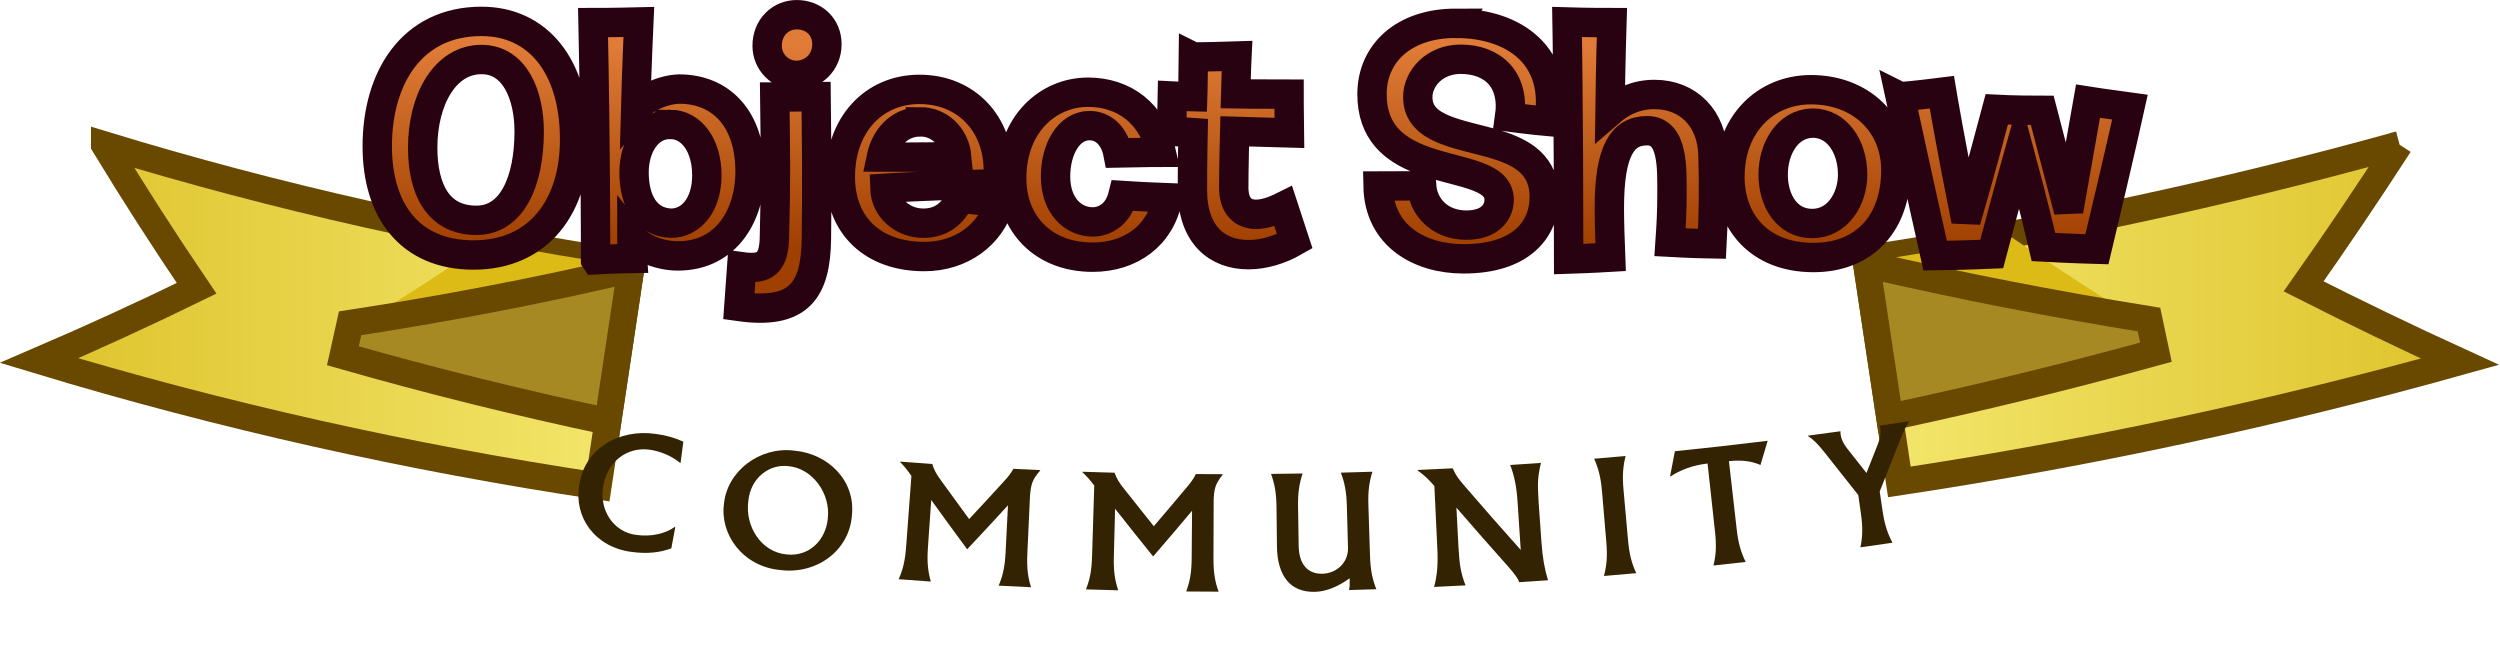 <?xml version="1.0" encoding="UTF-8" standalone="no"?>
<!-- Created with Inkscape (http://www.inkscape.org/) -->

<svg
   width="132.292mm"
   height="34.831mm"
   viewBox="0 0 132.292 34.831"
   version="1.1"
   id="svg1"
   inkscape:version="1.3.2 (091e20e, 2023-11-25)"
   sodipodi:docname="OSC Wiki 2024 logo.svg"
   xmlns:inkscape="http://www.inkscape.org/namespaces/inkscape"
   xmlns:sodipodi="http://sodipodi.sourceforge.net/DTD/sodipodi-0.dtd"
   xmlns:xlink="http://www.w3.org/1999/xlink"
   xmlns="http://www.w3.org/2000/svg"
   xmlns:svg="http://www.w3.org/2000/svg">
  <sodipodi:namedview
     id="namedview1"
     pagecolor="#ffffff"
     bordercolor="#999999"
     borderopacity="1"
     inkscape:showpageshadow="0"
     inkscape:pageopacity="0"
     inkscape:pagecheckerboard="0"
     inkscape:deskcolor="#d1d1d1"
     inkscape:document-units="mm"
     inkscape:zoom="0.4204826"
     inkscape:cx="225.93087"
     inkscape:cy="-328.19431"
     inkscape:window-width="1472"
     inkscape:window-height="464"
     inkscape:window-x="0"
     inkscape:window-y="37"
     inkscape:window-maximized="0"
     inkscape:current-layer="layer1" />
  <defs
     id="defs1">
    <inkscape:path-effect
       effect="bend_path"
       id="path-effect5372-4"
       is_visible="true"
       lpeversion="1"
       bendpath="m 53.461,259.815 c 59.409,17.99 118.027,16.215 176.067,0"
       prop_scale="1"
       scale_y_rel="false"
       vertical="false"
       hide_knot="false"
       bendpath-nodetypes="cc" />
    <linearGradient
       inkscape:collect="always"
       xlink:href="#linearGradient6224"
       id="linearGradient12"
       gradientUnits="userSpaceOnUse"
       gradientTransform="translate(-21.213,-8.358)"
       x1="74.525"
       y1="170.714"
       x2="175.741"
       y2="170.714" />
    <linearGradient
       inkscape:collect="always"
       id="linearGradient6224">
      <stop
         style="stop-color:#dec32c;stop-opacity:1"
         offset="0"
         id="stop6220" />
      <stop
         style="stop-color:#f7ed78;stop-opacity:1"
         offset="0.5"
         id="stop6322" />
      <stop
         style="stop-color:#dec32c;stop-opacity:1"
         offset="1"
         id="stop6222" />
    </linearGradient>
    <linearGradient
       inkscape:collect="always"
       xlink:href="#linearGradient6224"
       id="linearGradient14"
       gradientUnits="userSpaceOnUse"
       gradientTransform="matrix(1.338,0,0,0.983,-25.912,96.323)"
       x1="74.525"
       y1="170.714"
       x2="175.741"
       y2="170.714" />
    <linearGradient
       inkscape:collect="always"
       xlink:href="#linearGradient9210"
       id="linearGradient15"
       gradientUnits="userSpaceOnUse"
       gradientTransform="translate(11.07,93.336)"
       x1="82.192"
       y1="170.714"
       x2="168.074"
       y2="170.714" />
    <linearGradient
       inkscape:collect="always"
       id="linearGradient9210">
      <stop
         style="stop-color:#6b5200;stop-opacity:1"
         offset="0"
         id="stop9204" />
      <stop
         style="stop-color:#876800;stop-opacity:1"
         offset="0.5"
         id="stop9206" />
      <stop
         style="stop-color:#6b5200;stop-opacity:1"
         offset="1"
         id="stop9208" />
    </linearGradient>
    <linearGradient
       inkscape:collect="always"
       xlink:href="#linearGradient51360"
       id="linearGradient16"
       gradientUnits="userSpaceOnUse"
       gradientTransform="matrix(0.784,0,0,0.784,21.452,168.849)"
       x1="127.57"
       y1="133.225"
       x2="127.57"
       y2="147.081" />
    <linearGradient
       inkscape:collect="always"
       id="linearGradient51360">
      <stop
         style="stop-color:#e07c37;stop-opacity:1"
         offset="0"
         id="stop51356" />
      <stop
         style="stop-color:#9f3f00;stop-opacity:1"
         offset="1"
         id="stop51358" />
    </linearGradient>
    <linearGradient
       inkscape:collect="always"
       xlink:href="#linearGradient6224"
       id="linearGradient1"
       gradientUnits="userSpaceOnUse"
       gradientTransform="translate(-21.213,-8.358)"
       x1="74.525"
       y1="170.714"
       x2="175.741"
       y2="170.714" />
  </defs>
  <g
     inkscape:label="Layer 1"
     inkscape:groupmode="layer"
     id="layer1">
    <g
       id="g2537-5"
       inkscape:export-filename="./logo-oscwiki-3.png"
       inkscape:export-xdpi="96"
       inkscape:export-ydpi="96"
       transform="translate(-51.247,-270.957)">
      <g
         id="g82628-6"
         transform="matrix(0.718,0,0,0.718,15.875,100.614)"
         inkscape:path-effect="#path-effect5372-4">
        <g
           id="g18116-4-6-3"
           transform="matrix(-1,0,0,1,283.502,93.369)">
          <path
             id="rect2722-3-4-3-4"
             style="fill:url(#linearGradient1);fill-rule:evenodd;stroke:#694900;stroke-width:1.984;stroke-linecap:butt;stroke-miterlimit:4;stroke-dasharray:none;stroke-opacity:1;paint-order:stroke fill markers;stop-color:#000000"
             d="m 57.403,154.533 c 12.919,3.594 26.069,6.415 39.33,8.417 l -2.48,16.444 c -13.942,-2.102 -27.753,-5.071 -41.315,-8.859 3.903,-1.785 7.744,-3.637 11.521,-5.552 -2.439,-3.461 -4.791,-6.946 -7.055,-10.45 z"
             sodipodi:nodetypes="cccccc"
             inkscape:original-d="M 53.973104,154.04927 H 95.12932 v 16.61342 H 53.973104 l 9.584667,-8.30671 z" />
          <path
             id="path14882-5-4-0"
             style="fill:#dcbb16;fill-opacity:1;stroke:none;stroke-width:1px;stroke-linecap:butt;stroke-linejoin:miter;stroke-opacity:1"
             d="m 324.441,608.949 c -12.399,8.418 -25.043,16.651 -37.921,24.689 26.838,-5.073 53.223,-11.009 79.081,-17.763 -13.755,-2.077 -27.478,-4.387 -41.16,-6.926 z"
             transform="scale(0.265)"
             inkscape:original-d="m 316.85352,582.23438 -32.6836,31.58593 75.37305,-31.58593 z" />
          <path
             style="fill:#a68923;fill-opacity:1;stroke:#694900;stroke-width:1.984;stroke-linecap:butt;stroke-linejoin:miter;stroke-miterlimit:4;stroke-dasharray:none;stroke-opacity:1;paint-order:stroke fill markers"
             d="m 96.671,163.36 c -6.818,1.575 -13.763,2.935 -20.815,4.069 l -0.511,2.405 c 6.481,1.788 13.028,3.387 19.628,4.79 z"
             id="path10144-9-0-6"
             sodipodi:nodetypes="ccccc"
             inkscape:original-d="m 95.129322,154.46344 -19.942928,7.71752 v 2.45622 l 19.942928,1.20604 z" />
        </g>
        <g
           id="g18116-6-04"
           transform="translate(-0.512,93.369)">
          <path
             id="rect2722-3-0-0"
             style="fill:url(#linearGradient12);fill-rule:evenodd;stroke:#694900;stroke-width:1.984;stroke-linecap:butt;stroke-miterlimit:4;stroke-dasharray:none;stroke-opacity:1;paint-order:stroke fill markers;stop-color:#000000"
             d="m 57.473,154.553 c 12.712,3.879 25.703,6.784 38.854,8.761 l -2.465,16.389 c -13.917,-2.093 -27.694,-5.161 -41.21,-9.251 3.951,-1.697 7.823,-3.475 11.615,-5.327 -2.372,-3.493 -4.637,-7.018 -6.794,-10.571 z"
             sodipodi:nodetypes="cccccc"
             inkscape:original-d="M 53.973104,154.04927 H 95.12932 v 16.61342 H 53.973104 l 9.584667,-8.30671 z" />
          <path
             id="path14882-4-5"
             style="fill:#dcbb16;fill-opacity:1;stroke:none;stroke-width:1px;stroke-linecap:butt;stroke-linejoin:miter;stroke-opacity:1"
             d="m 323.295,610.303 c -12.332,8.342 -24.941,16.47 -37.83,24.371 26.749,-4.822 52.96,-10.657 78.606,-17.423 -13.641,-2.051 -27.236,-4.366 -40.777,-6.949 z"
             transform="scale(0.265)"
             inkscape:original-d="m 316.85352,582.23438 -32.6836,31.58593 75.37305,-31.58593 z" />
          <path
             style="fill:#a68923;fill-opacity:1;stroke:#694900;stroke-width:1.984;stroke-linecap:butt;stroke-linejoin:miter;stroke-miterlimit:4;stroke-dasharray:none;stroke-opacity:1;paint-order:stroke fill markers"
             d="m 96.266,163.723 c -6.763,1.578 -13.662,2.912 -20.688,3.981 l -0.531,2.393 c 6.439,1.841 12.954,3.457 19.531,4.851 z"
             id="path10144-0-6"
             sodipodi:nodetypes="ccccc"
             inkscape:original-d="m 95.129322,154.46344 -19.942928,7.71752 v 2.45622 l 19.942928,1.20604 z" />
        </g>
        <path
           style="fill:url(#linearGradient14);fill-opacity:1;fill-rule:evenodd;stroke:#694900;stroke-width:1.984;stroke-linecap:round;stroke-linejoin:miter;stroke-miterlimit:4;stroke-dasharray:none;stroke-opacity:1;paint-order:stroke fill markers;stop-color:#000000"
           id="rect2722-6-8"
           width="133.64"
           height="16.323"
           x="74.675"
           y="255.889"
           sodipodi:type="rect"
           d="m 74.993,261.403 c 43.408,9.643 89.008,9.012 132.724,-0.274 l 3.396,15.981 c -45.829,9.75 -93.737,10.356 -139.649,0.196 z" />
        <g
           aria-label="COMMUNITY"
           id="text2178-5-5"
           style="font-weight:bold;font-size:10.583px;line-height:1;font-family:'Albertus Nova';-inkscape-font-specification:'Albertus Nova Bold';letter-spacing:2.646px;fill:url(#linearGradient15);stroke-width:0.265">
          <path
             d="m 91.953,273.021 c -0.401,2.372 1.185,4.56 3.855,4.901 1.102,0.154 2.082,0.062 2.934,-0.264 0.098,-0.523 0.195,-1.046 0.293,-1.57 -0.01,-0.005 -0.021,-0.01 -0.031,-0.015 -0.695,0.506 -1.745,0.75 -2.843,0.597 -1.656,-0.199 -2.737,-1.803 -2.444,-3.542 0.273,-1.827 1.736,-2.973 3.428,-2.738 0.818,0.114 1.658,0.482 2.245,0.974 0.011,-0.002 0.022,-0.004 0.033,-0.006 l 0.204,-1.56 c -0.664,-0.3 -1.244,-0.463 -1.997,-0.567 -2.73,-0.408 -5.309,1.068 -5.676,3.789 -1.2e-5,10e-6 -2.4e-5,2e-5 -3.6e-5,3e-5 z"
             id="path82694-37"
             style="fill:#332302;fill-opacity:1"
             inkscape:original-d="m 93.263284,264.1928 c -0.03175,2.41299 1.809744,4.32857 4.381486,4.29682 1.068913,0 1.98966,-0.22225 2.76224,-0.65616 l 0.0847,-1.59808 -0.0318,-0.0106 c -0.60325,0.59266 -1.576914,0.97366 -2.645827,0.97366 -1.608662,0.0317 -2.868074,-1.397 -2.836325,-3.16441 0,-1.85207 1.259413,-3.20674 2.942158,-3.20674 0.814914,0 1.682744,0.254 2.317744,0.66675 l 0.0318,-0.0106 v -1.57691 c -0.687916,-0.21167 -1.280581,-0.29634 -2.031995,-0.29634 -2.730492,-0.0317 -5.027068,1.83091 -4.974151,4.58257 z" />
          <path
             d="m 112.052,275.214 c 0.267,-2.542 -1.739,-4.539 -4.276,-4.759 -2.54,-0.305 -4.923,1.524 -5.154,3.921 -0.31,2.236 1.373,4.648 4.199,4.887 2.669,0.319 5.059,-1.467 5.231,-4.05 z m -7.639,-1.023 c 0.162,-1.724 1.544,-2.757 2.942,-2.59 1.767,0.142 3.137,1.998 2.918,3.865 -0.15,1.608 -1.392,2.81 -3.002,2.645 -1.913,-0.154 -3.099,-2.077 -2.858,-3.92 z"
             id="path82696-6"
             style="fill:#332302;fill-opacity:1"
             inkscape:original-d="m 112.97187,263.94939 c 0.0423,-2.56116 -2.10607,-4.38149 -4.6249,-4.33916 -2.52941,-0.0423 -4.65665,2.06375 -4.60373,4.47674 -0.0423,2.26483 1.85207,4.45557 4.5614,4.40265 2.58232,0.0423 4.72015,-1.94733 4.66723,-4.54023 z m -7.51414,-0.254 c -0.0318,-1.73566 1.2065,-2.92099 2.59291,-2.89983 1.74624,-0.0423 3.25965,1.68275 3.21732,3.56658 0,1.61924 -1.09008,2.93157 -2.64582,2.93157 -1.8415,0.0423 -3.19616,-1.73566 -3.16441,-3.59832 z" />
          <path
             d="m 125.17,273.921 c 0.022,-0.475 0.082,-0.843 0.18,-1.113 0.098,-0.271 0.295,-0.568 0.576,-0.884 l 0.001,-0.032 c -0.66,-0.029 -1.32,-0.06 -1.979,-0.093 -0.131,0.258 -0.35,0.554 -0.658,0.887 -0.86,0.943 -1.726,1.882 -2.601,2.817 -0.676,-0.919 -1.346,-1.84 -2.01,-2.764 -0.434,-0.579 -0.576,-0.877 -0.707,-1.298 -0.787,-0.055 -1.574,-0.113 -2.36,-0.173 l -0.002,0.032 c 0.318,0.332 0.594,0.67 0.826,1.027 l -0.384,5.162 c -0.078,1.053 -0.226,1.71 -0.557,2.447 0.79,0.06 1.581,0.117 2.372,0.171 -0.222,-0.788 -0.285,-1.46 -0.213,-2.503 l 0.243,-3.509 c 0.872,1.215 1.755,2.426 2.649,3.633 1.013,-1.075 2.015,-2.155 3.008,-3.24 l -0.176,3.461 c -0.054,1.066 -0.197,1.715 -0.511,2.46 0.795,0.042 1.591,0.081 2.386,0.117 -0.241,-0.772 -0.32,-1.432 -0.271,-2.498 z"
             id="path82698-86"
             style="fill:#332302;fill-opacity:1"
             inkscape:original-d="m 125.69433,261.77981 c 0,-0.47625 0.0423,-0.84666 0.127,-1.12183 0.0847,-0.27517 0.26458,-0.58208 0.52916,-0.91016 v -0.0317 h -1.95791 c -0.11641,0.26458 -0.3175,0.57149 -0.60325,0.92074 l -2.39182,2.96333 -2.13783,-2.63524 c -0.46566,-0.55034 -0.62441,-0.83608 -0.78316,-1.24883 h -2.33891 v 0.0317 c 0.33866,0.30691 0.635,0.62441 0.889,0.96308 v 5.18581 c 0,1.05833 -0.0953,1.72508 -0.35984,2.48708 h 2.286 c -0.26459,-0.77258 -0.37042,-1.43933 -0.37042,-2.48708 v -3.52424 l 2.80457,3.46074 2.75166,-3.40782 v 3.47132 c 0,1.06892 -0.10583,1.72508 -0.37041,2.48708 h 2.29657 c -0.26458,-0.762 -0.37041,-1.41816 -0.37041,-2.48708 z" />
          <path
             d="m 138.71,274.253 c 0.001,-0.476 0.046,-0.846 0.133,-1.12 0.087,-0.275 0.27,-0.581 0.538,-0.908 l 3e-5,-0.032 c -0.661,-6.7e-4 -1.322,-0.003 -1.983,-0.008 -0.12,0.263 -0.326,0.569 -0.619,0.915 -0.819,0.979 -1.645,1.955 -2.479,2.928 -0.716,-0.89 -1.425,-1.782 -2.128,-2.676 -0.459,-0.56 -0.614,-0.852 -0.763,-1.267 -0.789,-0.021 -1.578,-0.044 -2.367,-0.071 l -0.001,0.032 c 0.332,0.318 0.622,0.644 0.87,0.99 l -0.16,5.177 c -0.033,1.056 -0.151,1.719 -0.451,2.471 0.792,0.026 1.585,0.049 2.377,0.068 -0.256,-0.778 -0.348,-1.447 -0.321,-2.493 l 0.091,-3.519 c 0.924,1.177 1.859,2.349 2.805,3.518 0.966,-1.118 1.922,-2.241 2.868,-3.368 l -0.028,3.468 c -0.009,1.068 -0.123,1.723 -0.405,2.481 0.796,0.008 1.593,0.013 2.389,0.014 -0.274,-0.762 -0.381,-1.418 -0.378,-2.486 0.004,-1.371 0.009,-2.742 0.013,-4.113 z"
             id="path82700-7"
             style="fill:#332302;fill-opacity:1"
             inkscape:original-d="m 138.98547,261.77981 c 0,-0.47625 0.0423,-0.84666 0.127,-1.12183 0.0847,-0.27517 0.26458,-0.58208 0.52916,-0.91016 v -0.0317 h -1.95791 c -0.11641,0.26458 -0.3175,0.57149 -0.60324,0.92074 l -2.39183,2.96333 -2.13783,-2.63524 c -0.46566,-0.55034 -0.62441,-0.83608 -0.78316,-1.24883 h -2.33891 v 0.0317 c 0.33867,0.30691 0.635,0.62441 0.889,0.96308 v 5.18581 c 0,1.05833 -0.0952,1.72508 -0.35984,2.48708 h 2.286 c -0.26459,-0.77258 -0.37042,-1.43933 -0.37042,-2.48708 v -3.52424 l 2.80458,3.46074 2.75165,-3.40782 v 3.47132 c 0,1.06892 -0.10583,1.72508 -0.37041,2.48708 h 2.29657 c -0.26458,-0.762 -0.37041,-1.41816 -0.37041,-2.48708 z" />
          <path
             d="m 143.374,277.481 c 0.025,2.24 1.003,3.419 2.781,3.385 0.815,-0.016 1.679,-0.353 2.584,-1.002 0.011,0.391 -0.003,0.677 -0.053,0.869 0.672,-0.018 1.343,-0.038 2.014,-0.06 -0.301,-0.763 -0.432,-1.426 -0.465,-2.473 l -0.119,-3.691 c -0.034,-1.047 0.053,-1.716 0.295,-2.497 -0.775,0.026 -1.551,0.049 -2.326,0.069 0.288,0.765 0.415,1.428 0.443,2.475 l 0.084,3.056 c 0.03,1.11 -0.859,1.897 -1.89,1.919 -1.055,0.022 -1.722,-0.667 -1.745,-2.052 l -0.046,-2.845 c -0.017,-1.047 0.08,-1.715 0.335,-2.492 -0.775,0.013 -1.551,0.024 -2.326,0.032 0.276,0.77 0.391,1.434 0.403,2.481 0.011,0.941 0.021,1.883 0.032,2.824 z"
             id="path82702-1"
             style="fill:#332302;fill-opacity:1"
             inkscape:original-d="m 143.52422,265.02888 c 0,2.24366 0.93133,3.42899 2.63524,3.42899 0.78317,0 1.61925,-0.3175 2.50825,-0.94191 0,0.39158 -0.0212,0.67733 -0.0741,0.86783 h 1.93675 c -0.26459,-0.77258 -0.37042,-1.43933 -0.37042,-2.48708 v -3.69357 c 0,-1.04774 0.10583,-1.71449 0.37042,-2.48707 h -2.29658 c 0.26458,0.77258 0.37042,1.43933 0.37042,2.48707 v 3.05858 c 0,1.11124 -0.87842,1.87324 -1.87325,1.87324 -1.016,0 -1.65099,-0.6985 -1.65099,-2.08491 v -2.84691 c 0,-1.04774 0.10583,-1.71449 0.37041,-2.48707 h -2.29657 c 0.26458,0.77258 0.37041,1.43933 0.37041,2.48707 z" />
          <path
             d="m 162.659,274.206 c -0.045,-0.634 -0.06,-1.153 -0.035,-1.568 0.025,-0.416 0.103,-0.835 0.211,-1.278 -0.756,0.054 -1.513,0.106 -2.27,0.155 0.167,0.424 0.281,0.841 0.362,1.249 0.08,0.398 0.147,0.913 0.188,1.547 l 0.228,3.464 c -1.357,-1.516 -2.696,-3.041 -4.017,-4.573 -0.311,-0.354 -0.529,-0.618 -0.658,-0.813 -0.129,-0.195 -0.247,-0.411 -0.334,-0.629 -0.861,0.044 -1.721,0.086 -2.582,0.123 l 0.002,0.042 c 0.479,0.351 0.779,0.621 1.225,1.141 l 0.218,4.598 c 0.03,0.634 0.022,1.154 -0.014,1.569 -0.036,0.404 -0.104,0.831 -0.227,1.271 0.774,-0.035 1.548,-0.074 2.321,-0.115 -0.165,-0.415 -0.286,-0.822 -0.362,-1.232 -0.076,-0.409 -0.125,-0.926 -0.159,-1.571 l -0.153,-2.928 c 1.269,1.471 2.554,2.934 3.856,4.39 0.415,0.473 0.681,0.837 0.776,1.107 0.707,-0.046 1.414,-0.094 2.121,-0.144 -0.245,-0.8 -0.399,-1.585 -0.485,-2.799 -0.071,-1.003 -0.142,-2.006 -0.213,-3.009 z"
             id="path82704-8"
             style="fill:#332302;fill-opacity:1"
             inkscape:original-d="m 162.43328,262.54181 c 0,-0.635 0.0212,-1.15358 0.0741,-1.56633 0.0529,-0.41275 0.15875,-0.8255 0.29633,-1.25941 h -2.24366 c 0.13758,0.43391 0.22225,0.85724 0.27517,1.26999 0.0529,0.40217 0.0847,0.92075 0.0847,1.55575 v 3.47132 l -3.64065,-4.80482 c -0.28575,-0.37041 -0.48683,-0.64558 -0.60325,-0.84666 -0.11642,-0.20108 -0.22225,-0.42333 -0.29633,-0.64558 h -2.55058 v 0.0423 c 0.45509,0.37042 0.74083,0.65616 1.15358,1.19591 v 4.60374 c 0,0.635 -0.0317,1.15358 -0.0847,1.56633 -0.0529,0.40216 -0.13759,0.82549 -0.27517,1.25941 h 2.23308 c -0.13759,-0.42333 -0.23284,-0.83608 -0.28575,-1.24883 -0.0529,-0.41275 -0.0741,-0.93133 -0.0741,-1.57691 v -2.93158 l 3.49249,4.60374 c 0.37042,0.49741 0.60325,0.87841 0.67734,1.15358 h 2.04257 c -0.17991,-0.81492 -0.27516,-1.60866 -0.27516,-2.82574 z" />
          <path
             d="m 167.649,277.184 c 0.089,1.044 0.036,1.719 -0.174,2.512 0.794,-0.066 1.588,-0.135 2.381,-0.207 -0.344,-0.745 -0.513,-1.4 -0.606,-2.444 l -0.33,-3.681 c -0.094,-1.044 -0.046,-1.718 0.152,-2.512 -0.773,0.07 -1.547,0.138 -2.32,0.203 0.332,0.748 0.496,1.403 0.585,2.448 z"
             id="path82706-4"
             style="fill:#332302;fill-opacity:1"
             inkscape:original-d="m 167.04926,265.89671 c 0,1.04775 -0.10584,1.7145 -0.37042,2.48708 h 2.29658 c -0.26459,-0.77258 -0.37042,-1.43933 -0.37042,-2.48708 v -3.69357 c 0,-1.04774 0.10583,-1.71449 0.37042,-2.48707 h -2.29658 c 0.26458,0.77258 0.37042,1.43933 0.37042,2.48707 z" />
          <path
             d="m 175.66,276.409 c 0.116,1.063 0.079,1.728 -0.114,2.516 0.792,-0.085 1.584,-0.173 2.376,-0.264 -0.362,-0.737 -0.546,-1.388 -0.665,-2.429 l -0.569,-4.999 c 0.944,-0.097 1.647,-0.01 2.324,0.282 0.178,-0.594 0.355,-1.188 0.531,-1.783 -2.277,0.28 -4.557,0.537 -6.839,0.77 -0.117,0.615 -0.235,1.23 -0.354,1.845 0.008,0.006 0.016,0.013 0.024,0.019 0.732,-0.488 1.681,-0.842 2.74,-0.958 0.182,1.667 0.364,3.334 0.545,5.001 z"
             id="path82708-9"
             style="fill:#332302;fill-opacity:1"
             inkscape:original-d="m 174.8384,265.89671 c 0,1.06892 -0.10583,1.72508 -0.37042,2.48708 h 2.29658 c -0.26458,-0.77258 -0.37042,-1.43933 -0.37042,-2.48708 v -5.02706 c 0.93133,0.0106 1.60867,0.17991 2.23308,0.55033 l 0.73025,-1.70391 h -6.7839 l -0.52916,1.79916 0.0212,0.0212 c 0.762,-0.41274 1.72508,-0.66674 2.77283,-0.66674 z" />
          <path
             d="m 187.777,268.615 c 0.029,0.049 0.049,0.111 0.063,0.205 0.048,0.325 -0.004,0.707 -0.169,1.139 -0.28,0.716 -0.561,1.431 -0.846,2.146 -0.473,-0.596 -0.944,-1.192 -1.412,-1.789 -0.279,-0.357 -0.446,-0.697 -0.491,-1.022 -0.013,-0.095 -0.014,-0.18 -0.015,-0.265 -0.798,0.111 -1.596,0.22 -2.394,0.325 l 0.004,0.032 c 0.379,0.239 0.714,0.567 1.226,1.215 0.82,1.047 1.646,2.091 2.479,3.133 l 0.188,1.332 c 0.15,1.059 0.134,1.725 -0.033,2.519 0.789,-0.111 1.578,-0.224 2.366,-0.34 -0.385,-0.725 -0.59,-1.37 -0.742,-2.407 l -0.201,-1.373 c 0.506,-1.255 1.005,-2.512 1.497,-3.769 0.232,-0.625 0.456,-1.077 0.67,-1.378 l -0.005,-0.031 c -0.729,0.113 -1.458,0.224 -2.187,0.332 z"
             id="path82710-73"
             style="fill:#332302;fill-opacity:1"
             inkscape:original-d="m 187.54731,259.71607 c 0.0212,0.0529 0.0317,0.11641 0.0317,0.21166 0,0.32808 -0.10584,0.6985 -0.32808,1.10067 l -1.12183,2.00024 -1.12183,-1.96849 c -0.22225,-0.39159 -0.33867,-0.75142 -0.33867,-1.0795 0,-0.0953 0.0106,-0.17992 0.0212,-0.26458 h -2.38125 v 0.0317 c 0.33867,0.28575 0.62442,0.65616 1.03717,1.36524 l 1.97907,3.43957 v 1.34408 c 0,1.06892 -0.10583,1.72508 -0.37041,2.48708 h 2.29658 c -0.26459,-0.77258 -0.37042,-1.43933 -0.37042,-2.48708 v -1.38641 l 1.98966,-3.50307 c 0.3175,-0.58208 0.60325,-0.99483 0.85725,-1.25941 v -0.0317 z" />
        </g>
      </g>
      <path
         id="path35540-8-1"
         style="font-weight:bold;font-size:21.464px;line-height:1;font-family:Shag;-inkscape-font-specification:'Shag Bold';letter-spacing:0px;fill:url(#linearGradient16);stroke:#290212;stroke-width:1.555;stroke-dasharray:none;paint-order:stroke fill markers"
         d="m 93.406,271.735 c -0.841,0 -1.564,0.656 -1.564,1.648 0,0.858 0.69,1.547 1.531,1.564 0.875,0 1.631,-0.673 1.631,-1.648 0,-0.942 -0.706,-1.564 -1.598,-1.564 z m -16.68,0.353 c -3.683,0 -5.516,2.977 -5.516,6.61 0,3.397 1.715,5.753 5.096,5.753 3.465,0 5.348,-2.59 5.348,-6.106 0,-3.919 -1.968,-6.257 -4.928,-6.257 z m 6.038,12.614 c 0.858,-0.05 1.951,-0.068 1.951,-0.068 -0.034,-0.471 -0.034,-1.127 -0.034,-1.127 0.454,0.572 1.463,0.992 2.439,0.992 2.607,0 3.818,-2.22 3.818,-4.457 8e-6,-2.826 -1.564,-4.373 -3.751,-4.373 -0.992,0.034 -1.951,0.589 -2.304,1.009 0.05,-1.934 0.168,-4.558 0.168,-4.558 -1.312,0.034 -2.422,0.034 -2.422,0.034 0.135,6.24 0.134,11.74 0.134,12.547 z m 53.779,-12.547 c 0,0 -0.068,2.119 -0.101,4.709 0.622,-0.538 1.379,-0.908 2.355,-0.908 1.783,0 3.044,1.262 3.095,3.196 0.05,1.531 0.034,3.212 -0.051,4.709 0,0 -1.026,-0.017 -2.22,-0.084 0.067,-0.959 0.101,-1.648 0.101,-2.54 0,-1.362 0.084,-3.364 -1.312,-3.364 -1.329,0 -2.002,1.093 -2.002,4.087 0,0.74 0.034,1.783 0.067,2.607 0,0 -1.143,0.068 -2.22,0.101 0,-7.804 -0.084,-12.547 -0.084,-12.547 0,0 1.093,0.034 2.372,0.034 z m -8.253,0.034 c -2.775,0 -4.44,1.598 -4.44,3.751 0,2.001 1.161,2.893 2.506,3.431 1.917,0.757 4.221,0.773 4.221,2.153 0,0.706 -0.538,1.346 -1.732,1.346 -1.396,0 -2.288,-0.942 -2.372,-2.085 0,0 -1.211,0.017 -2.304,0.017 0.05,2.641 2.203,3.852 4.524,3.852 3.078,0 4.272,-1.581 4.272,-3.28 0,-1.665 -1.144,-2.338 -2.506,-2.758 -1.901,-0.589 -4.188,-0.74 -4.188,-2.523 0,-0.976 0.874,-2.001 2.27,-2.001 1.699,0 2.876,1.076 2.59,3.061 0,0 1.127,0.152 2.068,0.236 0.622,-3.414 -1.766,-5.197 -4.911,-5.197 z m -13.894,1.783 c -0.017,1.598 -0.034,2.102 -0.034,2.102 -0.757,-0.017 -1.076,-0.034 -1.076,-0.034 -0.017,1.144 -0.051,1.867 -0.051,1.867 0.673,0.034 1.144,0.067 1.144,0.067 0,0 -0.034,1.632 -0.034,3.028 0,2.422 1.346,3.431 2.96,3.431 0.807,0 1.665,-0.252 2.456,-0.706 l -0.606,-1.85 c -0.538,0.269 -1.026,0.42 -1.446,0.42 -0.706,0 -1.177,-0.454 -1.177,-1.429 0,-0.959 0.051,-2.96 0.051,-2.96 1.581,0.05 2.893,0.084 2.893,0.084 -0.017,-1.177 -0.017,-2.052 -0.017,-2.052 -1.917,0 -2.826,-0.017 -2.826,-0.017 0.034,-1.362 0.067,-2.002 0.067,-2.002 -1.531,0.05 -2.304,0.051 -2.304,0.051 z m -37.67,0.134 c 1.783,0 2.523,1.917 2.523,3.801 0,2.624 -0.891,4.709 -2.792,4.709 -2.069,0 -2.843,-1.698 -2.843,-3.851 0,-2.506 1.161,-4.659 3.112,-4.659 z m 23.177,1.581 c -2.439,0 -4.188,1.884 -4.188,4.625 0,2.624 1.766,4.221 4.44,4.221 1.951,0 3.515,-1.144 4.003,-2.859 -1.329,-0.135 -2.119,-0.235 -2.119,-0.235 -0.336,0.791 -0.958,1.329 -1.934,1.329 -1.076,0 -2.002,-0.774 -2.035,-1.85 0,0 2.389,-0.151 5.954,-0.235 0.034,-0.235 0.05,-0.471 0.05,-0.707 0,-2.472 -1.699,-4.289 -4.171,-4.289 z m 47.175,0.017 c -2.405,0 -4.289,1.816 -4.289,4.625 0,2.304 1.497,4.255 4.424,4.255 2.708,0 4.356,-1.833 4.356,-4.625 0,-2.439 -1.833,-4.255 -4.491,-4.255 z m -42.296,4.692 c 0,2.372 1.632,4.171 4.289,4.171 2.018,0 3.616,-1.16 3.969,-3.145 -1.346,-0.05 -2.371,-0.118 -2.371,-0.118 -0.235,0.959 -0.925,1.396 -1.598,1.396 -1.06,0 -1.968,-0.875 -1.968,-2.405 0,-1.43 0.689,-2.691 1.8,-2.691 0.824,0 1.346,0.673 1.497,1.446 1.531,-0.034 2.304,-0.034 2.304,-0.034 -0.471,-2.069 -1.984,-3.179 -3.885,-3.179 -2.102,-5e-5 -4.037,1.682 -4.037,4.558 z m 47.016,-4.322 c 1.043,4.827 1.85,8.41 1.85,8.41 1.497,-0.017 2.994,-0.084 2.994,-0.084 0.908,-3.431 1.463,-5.416 1.463,-5.416 0.79,2.943 1.278,5.045 1.278,5.045 1.531,0.084 2.826,0.118 2.826,0.118 1.211,-5.063 1.749,-7.518 1.749,-7.518 -1.261,-0.168 -2.22,-0.32 -2.22,-0.32 -0.589,3.33 -1.026,5.803 -1.026,5.803 -0.824,-3.095 -1.396,-5.315 -1.396,-5.315 -1.463,0 -2.405,-0.051 -2.405,-0.051 -0.891,3.381 -1.631,5.887 -1.631,5.887 -0.824,-4.087 -1.278,-6.795 -1.278,-6.795 -1.463,0.185 -2.203,0.236 -2.203,0.236 z m -57.366,0 c -1.312,0.017 -2.187,0.017 -2.187,0.017 0.034,2.927 0.067,4.34 -0.017,7.367 -0.017,1.446 -0.505,1.783 -1.732,1.614 -0.084,1.161 -0.151,2.102 -0.151,2.102 3.196,0.454 4.07,-0.858 4.104,-3.599 0.034,-3.112 0.017,-4.272 -0.017,-7.501 z m 5.522,1.329 c 0.992,0 1.816,0.774 1.917,1.834 -1.598,0.05 -3.986,0.034 -3.986,0.034 0.185,-0.891 0.858,-1.867 2.069,-1.867 z m 47.209,0.067 c 1.295,0 2.119,1.245 2.119,2.725 0,1.312 -0.807,2.59 -2.136,2.59 -1.346,0 -2.069,-1.211 -2.069,-2.59 0,-1.379 0.757,-2.691 2.086,-2.725 z m -60.463,0.068 c 1.161,0 1.951,1.143 1.951,2.691 0,1.598 -0.858,2.54 -1.901,2.54 -1.278,-0.051 -1.951,-1.127 -1.951,-2.691 0,-1.362 0.723,-2.539 1.901,-2.539 z"
         sodipodi:nodetypes="sscssssssssccsscccccsscccscccsssccsssccsscssccscsscccssccsscccccscccsssccccsccsscccscccsccsssccccssccccccccccccsccccccscccsccssccssccss" />
    </g>
  </g>
</svg>
